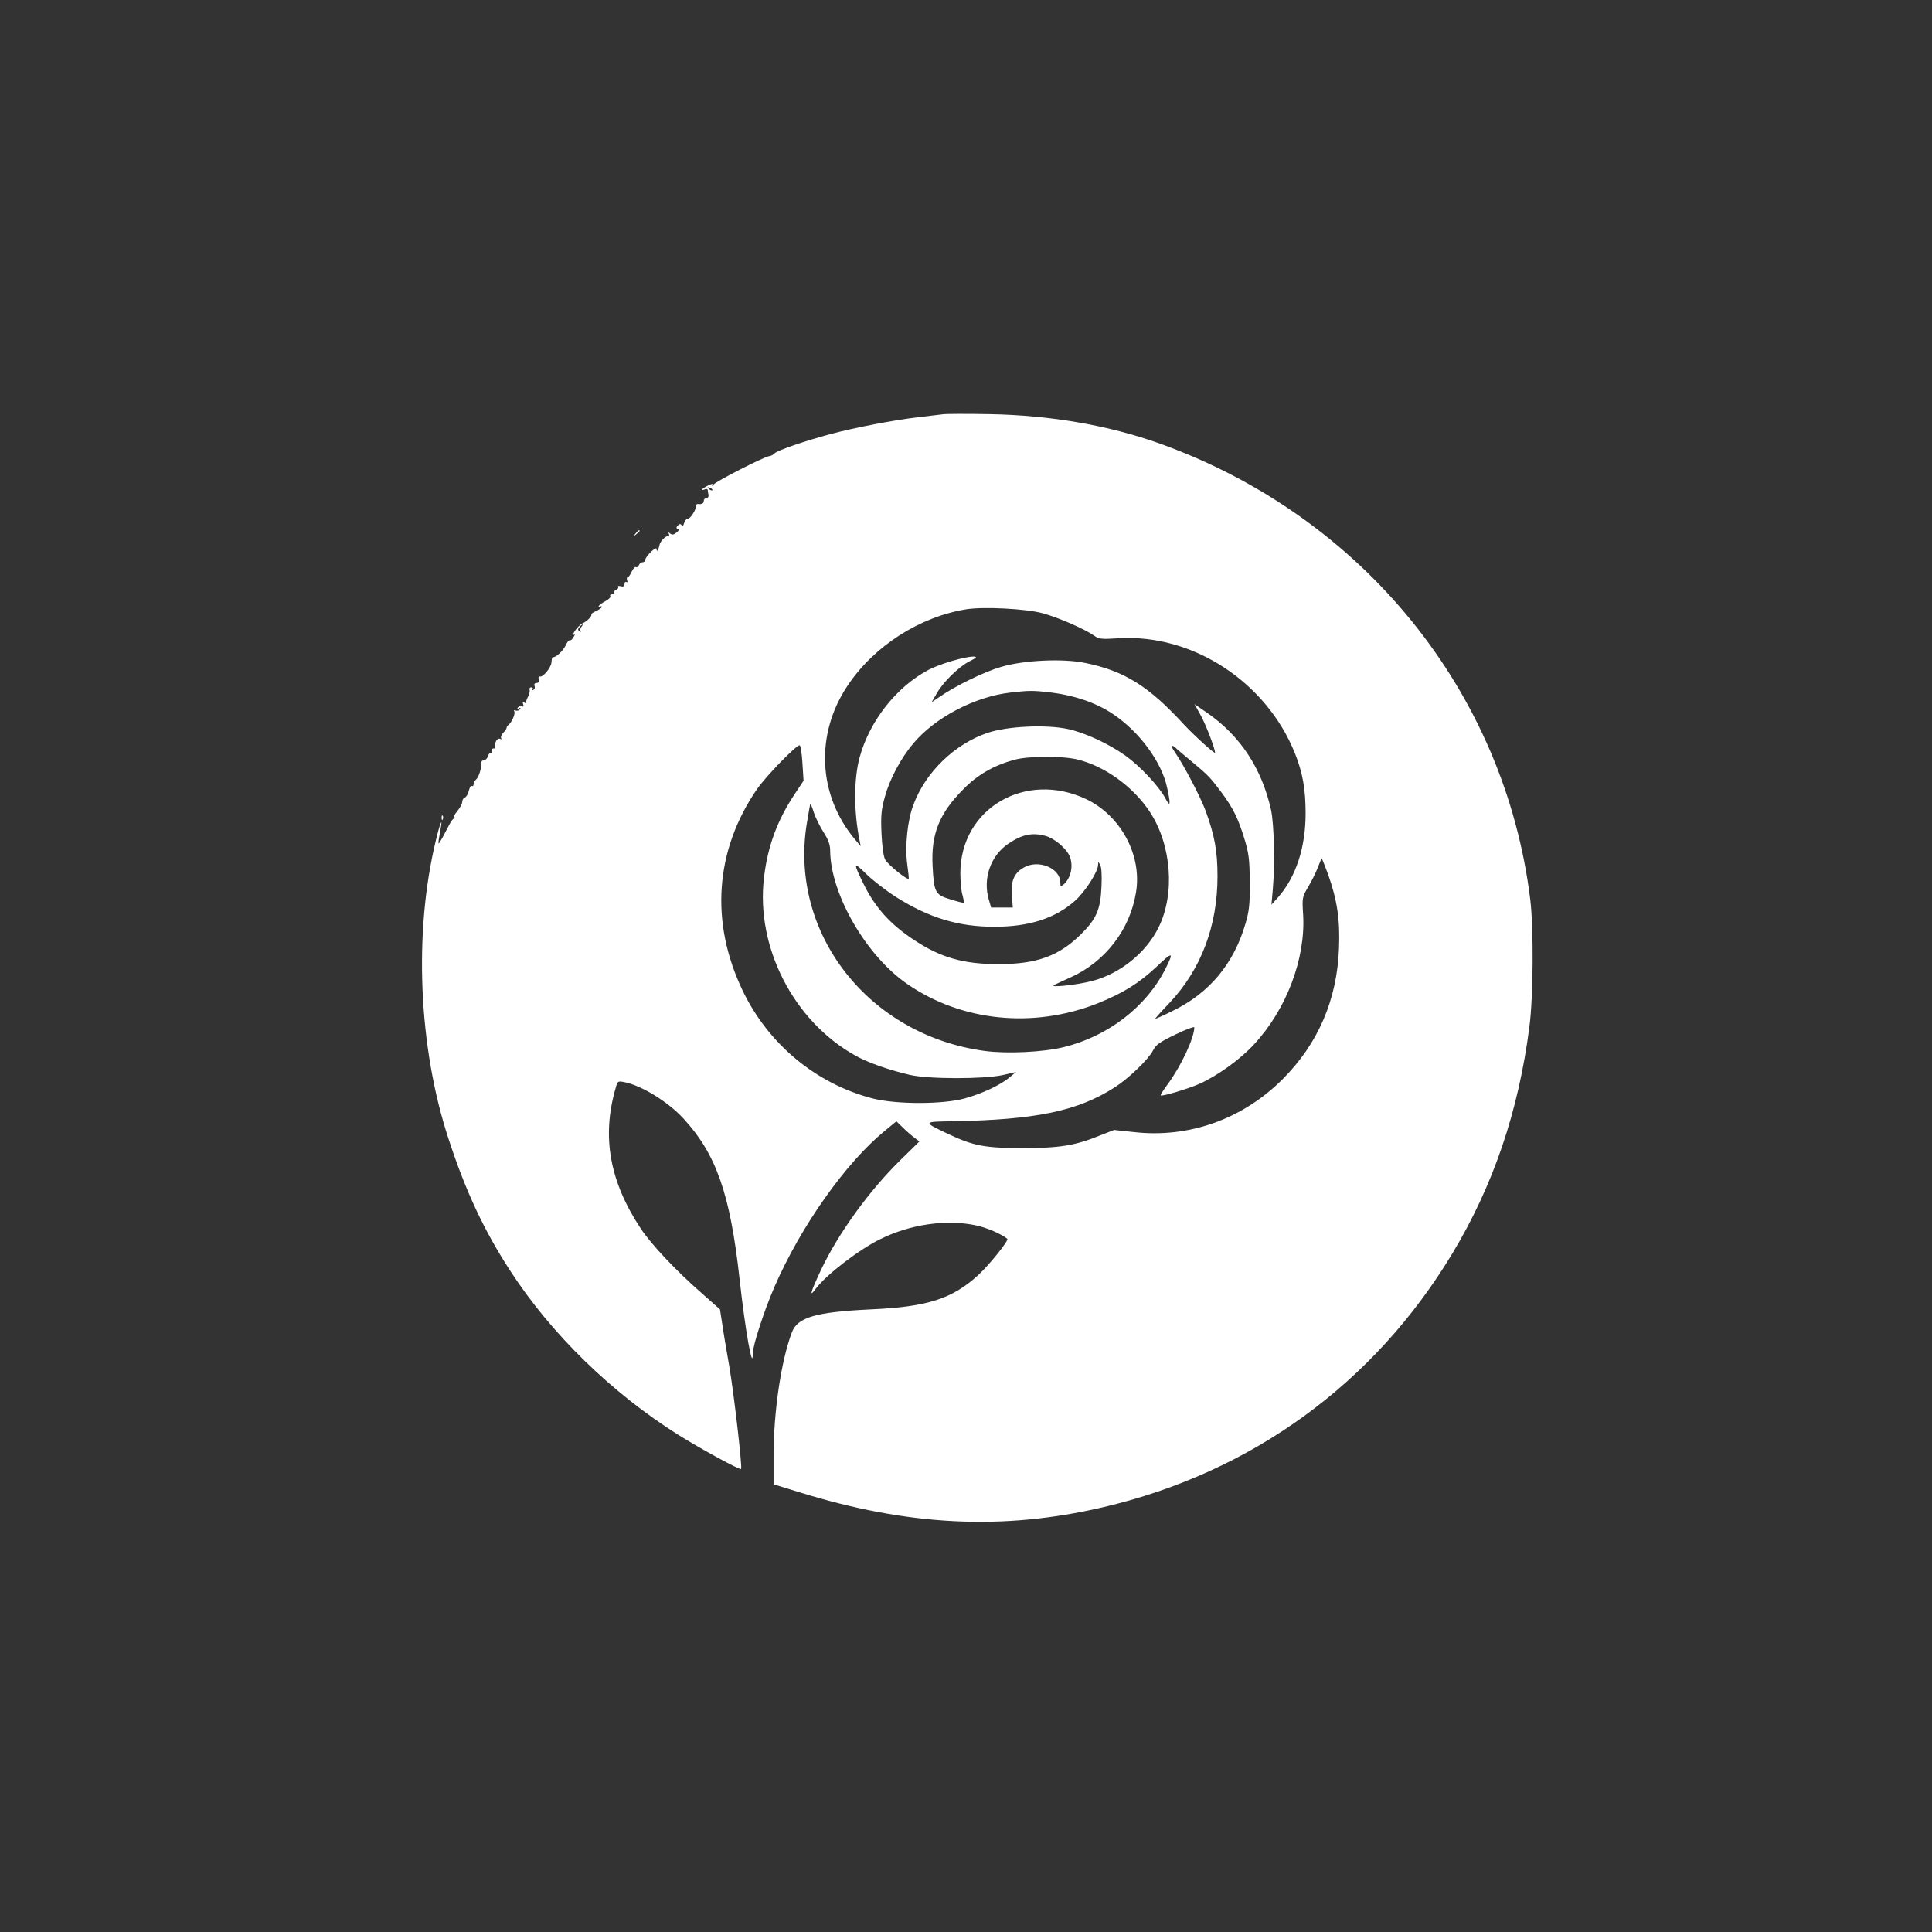 <?xml version="1.0" standalone="no"?>
<!DOCTYPE svg PUBLIC "-//W3C//DTD SVG 20010904//EN"
 "http://www.w3.org/TR/2001/REC-SVG-20010904/DTD/svg10.dtd">
<svg version="1.0" xmlns="http://www.w3.org/2000/svg"
 width="1024pt" height="1024pt" viewBox="0 0 1024 1024"
 preserveAspectRatio="xMidYMid meet">

<rect x="0" y="0" width="1024" height="1024" fill="#333333" stroke="none"/>

<g transform="translate(0,1024) scale(0.1,-0.1)"
fill="#ffffff" stroke="none">
<path d="M4995 8044 c-16 -2 -73 -9 -125 -15 -131 -15 -333 -54 -466 -89 -138
-37 -286 -88 -299 -103 -5 -7 -19 -14 -30 -15 -31 -6 -278 -132 -293 -150 -7
-9 -10 -11 -7 -4 5 10 -1 9 -24 -2 -32 -17 -43 -30 -16 -20 8 4 15 2 16 -2 0
-5 2 -17 4 -26 2 -10 -3 -18 -11 -18 -8 0 -14 -7 -14 -15 0 -14 -12 -19 -32
-16 -5 0 -9 -4 -9 -9 -3 -20 -5 -25 -19 -47 -8 -13 -20 -23 -26 -23 -7 0 -14
-10 -18 -22 -4 -15 -9 -19 -13 -12 -6 9 -11 8 -20 -1 -10 -11 -10 -15 0 -18 8
-3 5 -10 -8 -20 -15 -12 -23 -13 -34 -4 -12 9 -13 9 -7 0 4 -7 4 -13 -1 -13
-17 -1 -44 -29 -48 -50 -5 -26 -15 -39 -15 -20 0 8 -12 2 -30 -15 -16 -16 -30
-35 -30 -42 0 -7 -6 -13 -14 -13 -8 0 -17 -7 -20 -16 -3 -8 -10 -13 -15 -10
-5 4 -15 -7 -23 -24 -7 -16 -17 -30 -22 -30 -4 0 -5 -7 -2 -16 3 -8 2 -12 -4
-9 -6 3 -10 -1 -10 -11 0 -11 -6 -15 -20 -11 -11 3 -17 1 -14 -4 3 -5 -2 -12
-10 -15 -9 -3 -13 -10 -10 -15 3 -5 -2 -9 -11 -9 -9 0 -14 -4 -10 -10 3 -5 -8
-16 -24 -25 -16 -8 -33 -20 -37 -26 -4 -8 -3 -9 4 -5 7 4 12 4 12 -1 0 -4 -14
-14 -31 -22 -16 -7 -28 -15 -25 -18 6 -7 -25 -38 -45 -46 -9 -3 -27 -20 -40
-38 -12 -18 -17 -29 -10 -25 10 7 10 4 0 -12 -7 -12 -16 -19 -20 -16 -4 2 -14
-11 -22 -29 -14 -28 -53 -64 -67 -60 -3 1 -6 -11 -7 -27 -2 -30 -48 -84 -63
-75 -5 3 -7 -4 -5 -15 3 -13 -1 -20 -12 -20 -9 0 -13 -6 -10 -15 4 -8 1 -17
-5 -21 -6 -4 -8 -3 -5 3 3 5 0 10 -7 10 -8 0 -12 -6 -9 -13 2 -7 -1 -23 -8
-36 -7 -13 -12 -27 -11 -31 1 -5 -3 -5 -9 -1 -9 5 -10 2 -6 -9 4 -11 2 -14 -7
-11 -8 3 -17 0 -22 -7 -5 -8 -3 -10 6 -4 9 6 11 4 6 -4 -5 -7 -15 -10 -23 -7
-8 4 -11 2 -7 -5 7 -11 -14 -59 -31 -71 -5 -4 -10 -11 -10 -16 0 -5 -8 -16
-18 -26 -9 -10 -14 -22 -11 -28 4 -6 2 -8 -3 -5 -14 9 -31 -13 -28 -35 2 -10
-2 -16 -8 -15 -7 1 -11 -4 -9 -10 1 -7 -2 -13 -7 -13 -5 0 -13 -9 -16 -20 -3
-11 -13 -20 -21 -20 -8 0 -14 -6 -13 -12 3 -24 -13 -77 -27 -89 -8 -6 -14 -18
-14 -26 0 -8 -4 -12 -9 -9 -5 4 -12 -8 -16 -25 -4 -17 -13 -33 -21 -36 -8 -3
-14 -13 -14 -23 0 -10 -12 -32 -26 -49 -14 -17 -22 -31 -17 -31 4 0 3 -4 -2
-8 -6 -4 -16 -18 -23 -32 -7 -14 -24 -45 -37 -70 -26 -46 -26 -45 -10 45 13
70 -3 33 -25 -60 -118 -488 -92 -1096 67 -1580 90 -277 189 -488 327 -700 217
-335 537 -647 891 -870 120 -75 326 -187 333 -181 7 8 -38 401 -63 546 -14 80
-31 180 -37 223 l-12 77 -97 86 c-134 117 -267 258 -322 341 -166 250 -209
488 -134 746 10 37 12 38 44 32 91 -17 232 -103 315 -193 174 -189 248 -399
298 -852 30 -273 70 -496 70 -393 0 42 61 229 115 353 140 321 376 655 583
825 l63 52 32 -31 c18 -18 45 -42 61 -54 l29 -22 -95 -93 c-171 -167 -336
-395 -429 -593 -54 -116 -62 -145 -24 -93 54 72 226 205 340 261 159 79 351
107 509 73 54 -11 135 -46 165 -71 9 -8 -95 -138 -155 -193 -137 -125 -270
-168 -569 -181 -292 -14 -388 -42 -418 -122 -57 -151 -96 -416 -97 -649 l0
-156 133 -41 c579 -180 1079 -205 1612 -81 788 184 1437 655 1852 1344 217
360 351 753 409 1202 21 157 23 522 5 673 -135 1104 -888 2032 -1961 2418
-274 98 -581 151 -905 157 -121 2 -233 2 -250 -1z m-1220 -402 c-3 -3 -11 0
-18 7 -9 10 -8 11 6 5 10 -3 15 -9 12 -12z m1750 -652 c83 -22 224 -84 274
-119 25 -18 38 -20 129 -14 394 24 784 -231 936 -611 40 -101 56 -187 56 -317
0 -181 -51 -336 -145 -444 l-36 -40 7 80 c12 135 7 344 -9 421 -49 221 -163
394 -339 516 l-67 46 34 -61 c28 -52 75 -175 75 -196 0 -10 -110 90 -165 149
-185 202 -315 284 -522 326 -118 25 -329 15 -448 -21 -89 -26 -239 -99 -323
-157 l-44 -30 24 42 c33 61 116 143 173 173 43 22 46 26 24 27 -46 0 -178 -39
-237 -70 -172 -91 -314 -273 -366 -465 -31 -114 -31 -289 0 -440 l6 -30 -29
34 c-198 235 -214 559 -40 818 140 209 381 364 630 404 91 14 313 3 402 -21z
m-2444 -73 c-6 -8 -7 -18 -3 -22 4 -5 1 -5 -6 -1 -10 6 -10 11 -1 22 6 8 14
14 16 14 3 0 0 -6 -6 -13z m2494 -348 c121 -15 237 -55 323 -113 140 -93 259
-254 288 -391 20 -91 17 -107 -10 -55 -33 62 -133 169 -211 225 -90 64 -216
122 -305 141 -117 25 -320 15 -425 -20 -175 -59 -330 -209 -394 -382 -31 -82
-45 -216 -33 -310 6 -43 10 -80 8 -81 -8 -9 -113 77 -125 102 -9 18 -16 73
-19 140 -4 91 -1 124 18 192 25 92 84 204 151 283 115 137 325 247 512 269
104 12 122 12 222 0z m-1322 -373 l6 -94 -45 -68 c-94 -140 -146 -281 -165
-448 -43 -368 158 -759 485 -941 68 -38 177 -76 288 -102 98 -23 392 -23 493
-1 l70 16 -34 -28 c-48 -41 -147 -87 -238 -112 -118 -32 -362 -32 -488 0 -300
78 -553 288 -689 572 -174 363 -146 744 76 1067 47 68 207 233 226 233 5 0 12
-42 15 -94z m2057 13 c95 -79 103 -88 159 -162 66 -88 94 -145 127 -254 23
-76 27 -107 28 -228 1 -117 -3 -153 -22 -218 -62 -215 -192 -371 -389 -466
-46 -23 -87 -41 -90 -41 -3 0 31 38 76 85 167 177 254 408 254 670 0 133 -15
215 -62 345 -28 76 -116 244 -163 312 -23 33 -23 45 0 27 9 -9 46 -40 82 -70z
m-601 6 c146 -35 298 -145 386 -279 114 -175 134 -432 46 -611 -66 -134 -203
-245 -351 -284 -88 -23 -241 -38 -200 -20 14 7 52 24 85 39 183 83 314 252
346 450 33 196 -80 406 -263 494 -323 153 -668 -49 -668 -393 0 -42 5 -93 11
-114 6 -22 9 -40 7 -42 -2 -1 -33 6 -70 18 -81 24 -88 36 -95 177 -9 168 35
279 163 407 76 78 165 128 274 157 73 19 248 20 329 1z m-1395 -283 c9 -27 32
-73 51 -103 25 -39 35 -66 35 -96 1 -231 191 -560 411 -710 287 -197 665 -235
1004 -102 138 55 224 109 318 198 83 79 90 77 44 -14 -101 -201 -305 -358
-539 -415 -111 -27 -301 -36 -420 -20 -611 83 -1033 618 -943 1198 10 61 19
112 20 112 2 0 11 -22 19 -48z m1229 -123 c43 -12 101 -59 123 -100 26 -51 12
-123 -30 -158 -14 -12 -16 -10 -16 11 0 78 -119 126 -197 78 -49 -29 -66 -72
-60 -147 l5 -63 -58 0 -57 0 -13 45 c-31 111 11 230 104 293 74 50 128 61 199
41z m1496 -203 c48 -135 64 -240 58 -391 -10 -274 -111 -507 -299 -695 -212
-212 -498 -314 -790 -280 l-103 11 -77 -30 c-130 -53 -212 -66 -408 -66 -200
0 -262 12 -395 75 -135 64 -135 65 22 67 445 8 664 54 860 179 74 47 180 149
204 196 16 31 34 44 119 85 55 27 100 43 100 38 0 -57 -72 -209 -142 -303 -22
-30 -38 -55 -36 -58 7 -6 143 34 204 61 95 42 219 131 291 210 172 186 273
454 260 685 -6 94 -5 95 27 150 18 30 41 76 51 103 10 26 19 47 20 47 2 0 17
-38 34 -84z m-2289 -121 c175 -110 330 -157 520 -157 184 0 322 44 427 137 53
46 123 155 123 191 1 18 1 18 11 0 7 -11 10 -56 7 -115 -5 -122 -27 -172 -110
-254 -116 -114 -233 -157 -435 -157 -187 0 -307 34 -450 129 -124 82 -204 170
-266 296 -56 114 -55 121 15 52 35 -34 106 -89 158 -122z"/>
<path d="M3369 7413 c-13 -16 -12 -17 4 -4 9 7 17 15 17 17 0 8 -8 3 -21 -13z"/>
<path d="M2341 5904 c0 -11 3 -14 6 -6 3 7 2 16 -1 19 -3 4 -6 -2 -5 -13z"/>
</g>
</svg>

